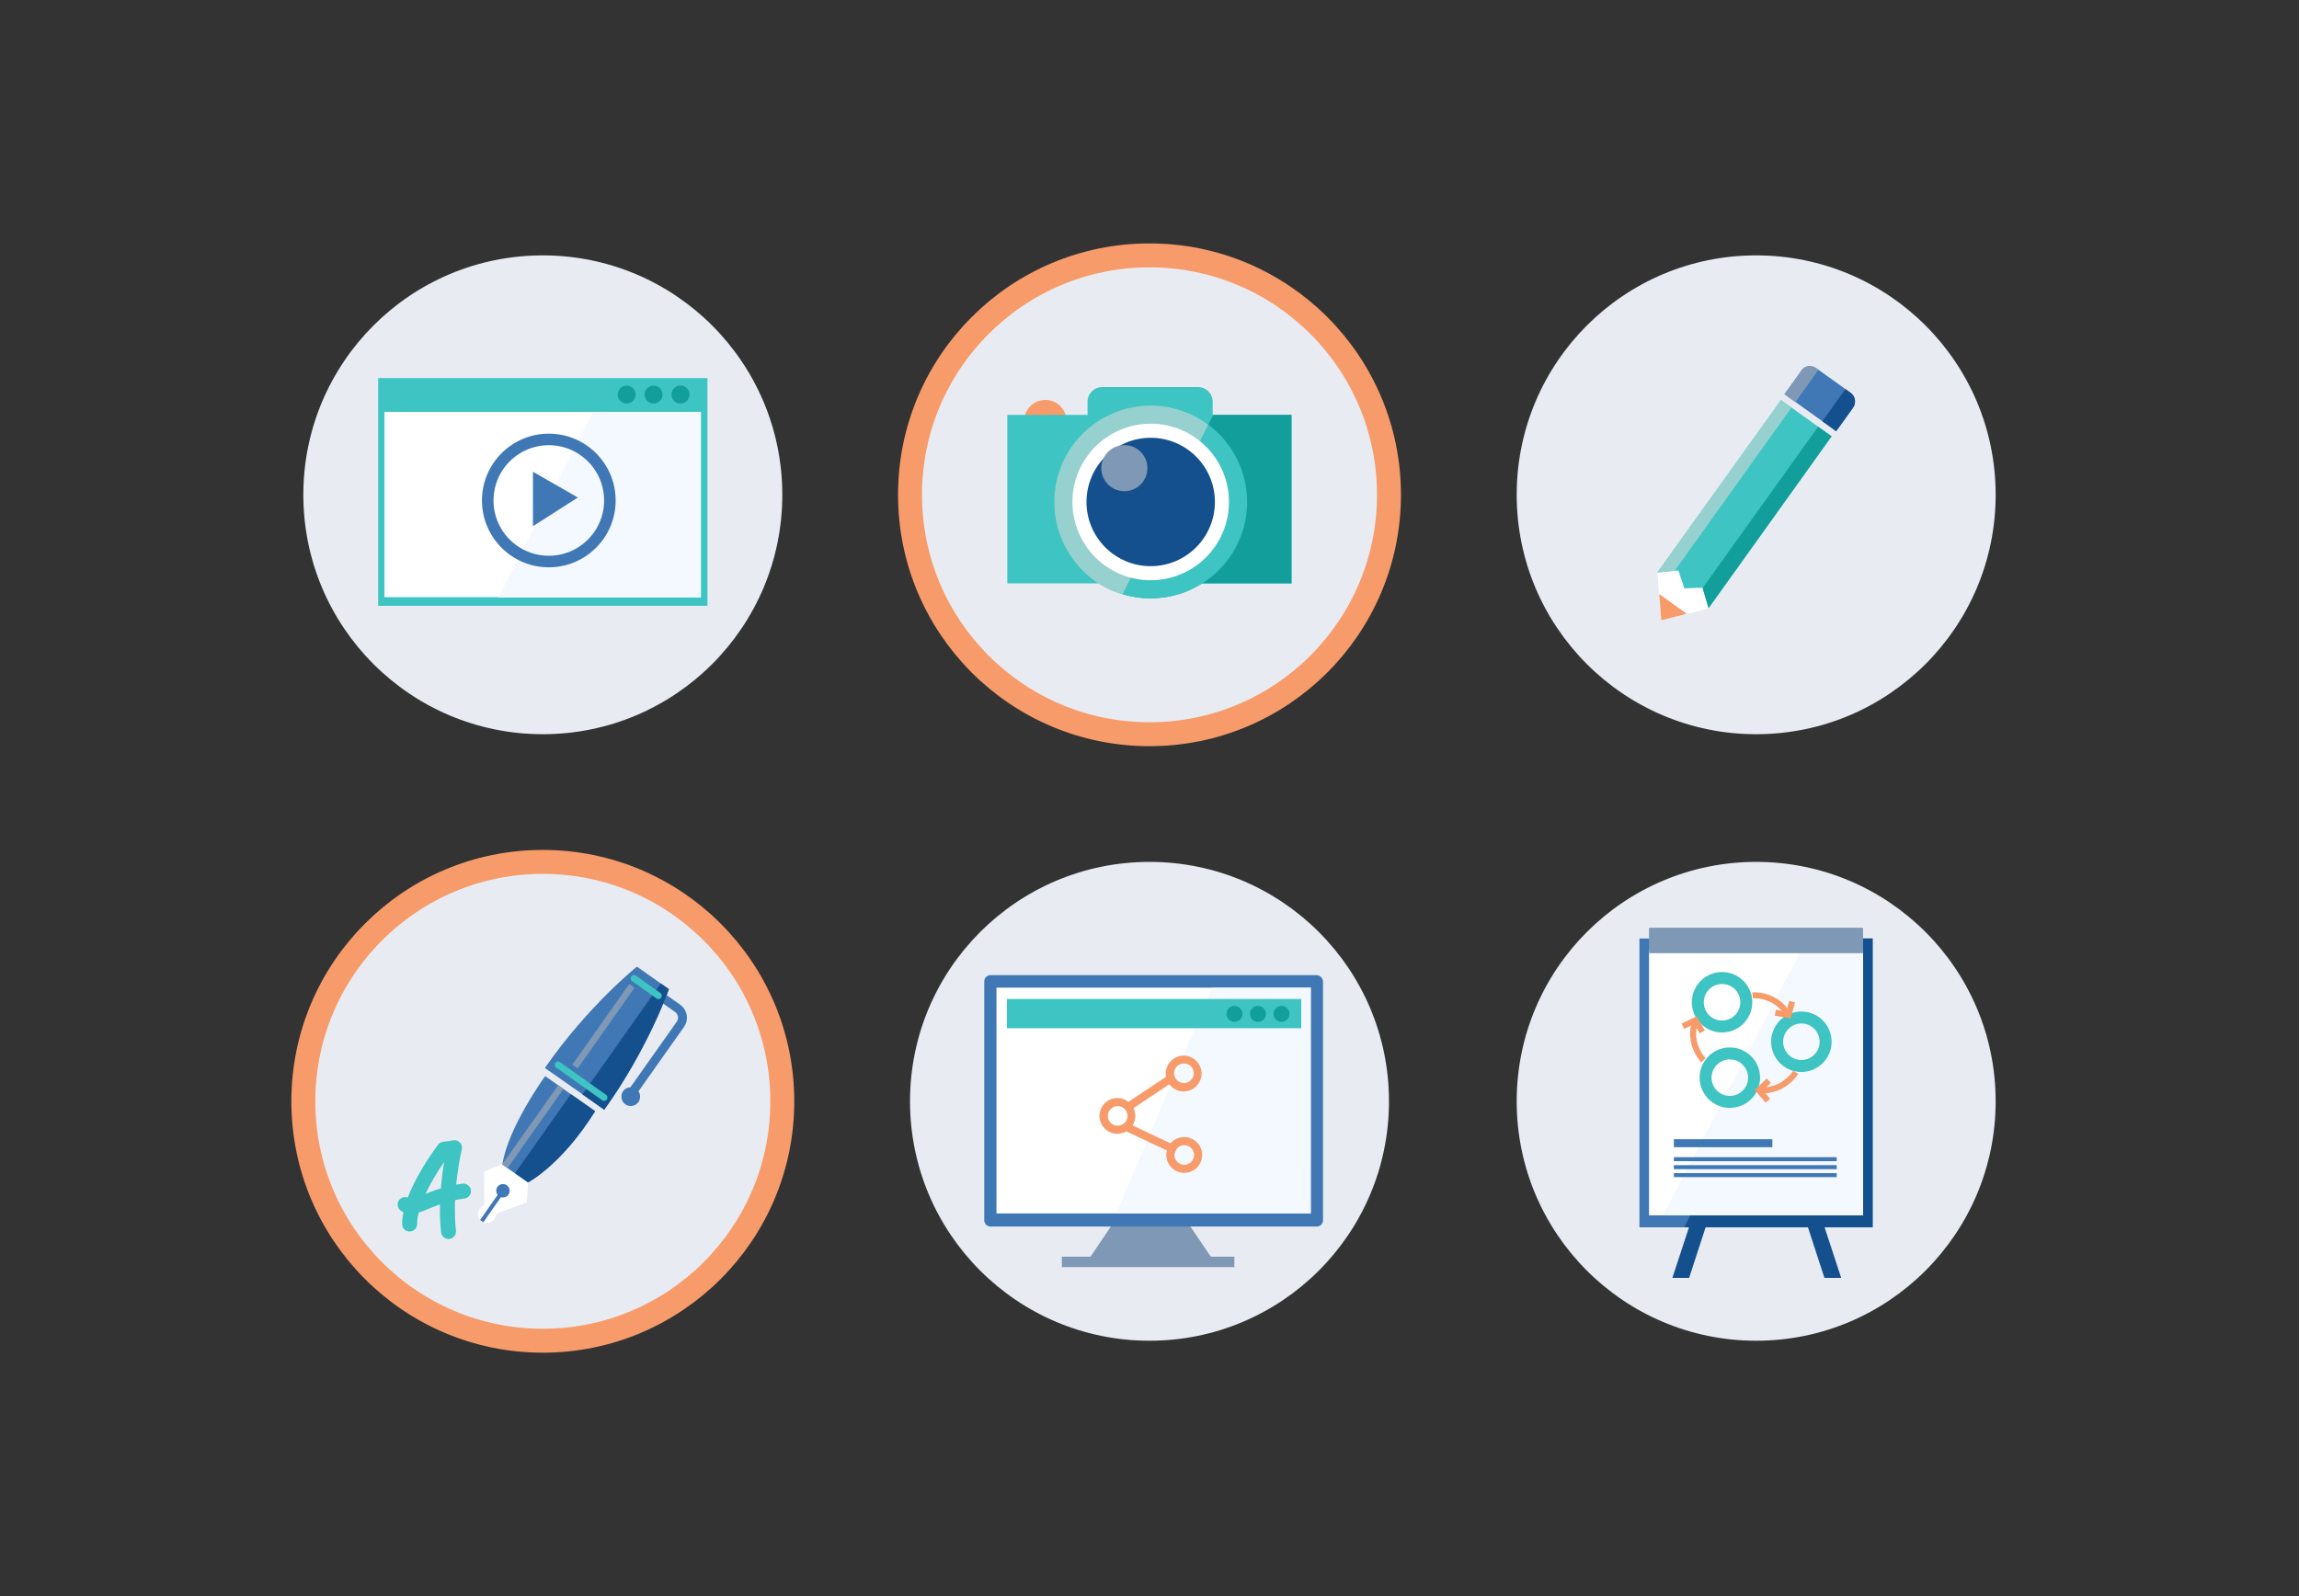 <svg xmlns="http://www.w3.org/2000/svg" width="288" height="200" viewBox="0 0 288 200">
  <rect x="0" y="0" width="288" height="200" fill="#333333" stroke="none"/>
  <g fill="none" fill-rule="evenodd">
    <g transform="translate(190 108)">
      <circle cx="30" cy="30" r="30" fill="#E8ECF2"/>
      <g transform="translate(15.375 7.875)">
        <polygon fill="#3F78B5" points="0 37.913 29.212 37.913 29.212 1.725 0 1.725"/>
        <polygon fill="#15508E" points="23.475 1.725 5.625 37.913 6.206 37.913 4.125 44.25 6.225 44.25 8.292 37.913 21.109 37.913 23.175 44.25 25.275 44.25 23.194 37.913 29.212 37.913 29.212 1.725"/>
        <polygon fill="#FFFFFF" points="1.2 36.413 28.012 36.413 28.012 3.188 1.2 3.188"/>
        <polygon fill="#F4F8FF" points="2.962 36.412 28.012 36.412 28.012 3.45 20.137 3.45"/>
        <polygon fill="#7E98B5" points="1.2 3.563 28.012 3.563 28.012 .375 1.2 .375"/>
        <g transform="translate(4.125 6.375)">
          <path stroke="#3EC4C2" stroke-width="1.5" d="M6.225.3C7.903.3 9.263 1.66 9.263 3.337 9.263 5.015 7.903 6.375 6.225 6.375 4.547 6.375 3.188 5.015 3.188 3.337 3.188 1.66 4.547.3 6.225.3L6.225.3zM16.163 5.25C17.84 5.25 19.2 6.61 19.2 8.287 19.2 9.965 17.84 11.325 16.163 11.325 14.485 11.325 13.125 9.965 13.125 8.287 13.125 6.61 14.485 5.25 16.163 5.25L16.163 5.25zM7.2 9.75C8.878 9.75 10.238 11.11 10.238 12.787 10.238 14.465 8.878 15.825 7.2 15.825 5.522 15.825 4.163 14.465 4.163 12.787 4.163 11.11 5.522 9.75 7.2 9.75L7.2 9.75z"/>
          <path stroke="#F79B6A" stroke-width=".75" d="M10.05,2.475 C10.05,2.475 12.863,2.212 14.438,4.8"/>
          <polyline stroke="#F79B6A" stroke-width=".75" points="15 3.262 14.55 4.95 12.9 4.65"/>
          <path stroke="#F79B6A" stroke-width=".75" d="M15.45,12.112 C15.45,12.112 14.025,14.55 10.988,14.362"/>
          <polyline stroke="#F79B6A" stroke-width=".75" points="11.962 15.675 10.837 14.362 12.075 13.162"/>
          <path stroke="#F79B6A" stroke-width=".75" d="M3.9,10.612 C3.9,10.612 1.912,8.625 2.85,5.737"/>
          <polyline stroke="#F79B6A" stroke-width=".75" points="1.313 6.337 2.888 5.587 3.75 7.05"/>
          <path stroke="#3F78B5" d="M0.188,21 L12.525,21"/>
          <path stroke="#3F78B5" stroke-width=".5" d="M.188 23L20.587 23M.188 24L20.587 24M.188 25L20.587 25"/>
        </g>
      </g>
    </g>
    <g transform="translate(38 32)">
      <circle cx="30" cy="30" r="30" fill="#E8ECF2"/>
      <g transform="translate(9.375 15.375)">
        <polygon fill="#3EC4C2" points="0 28.537 41.25 28.537 41.25 0 0 0"/>
        <polygon fill="#FFFFFF" points=".787 27.45 40.425 27.45 40.425 4.237 .787 4.237"/>
        <polygon fill="#F4F8FF" points="26.888 4.237 15.075 27.487 40.425 27.487 40.425 4.237"/>
        <g fill="#129E9B" transform="translate(30 .75)">
          <circle cx="7.875" cy="1.313" r="1.125"/>
          <circle cx="4.5" cy="1.313" r="1.125"/>
          <circle cx="1.125" cy="1.313" r="1.125"/>
        </g>
        <path stroke="#3F78B5" stroke-width="1.447" d="M21.375,7.688 C25.6,7.688 29.025,11.112 29.025,15.338 C29.025,19.562 25.6,22.988 21.375,22.988 C17.15,22.988 13.725,19.562 13.725,15.338 C13.725,11.112 17.15,7.688 21.375,7.688 L21.375,7.688 Z"/>
        <polygon fill="#3F78B5" points="19.388 11.737 19.388 18.562 25.013 14.963"/>
      </g>
    </g>
    <g transform="translate(114 32)">
      <circle cx="30" cy="30" r="30" fill="#E8ECF2" stroke="#F79B6A" stroke-width="3"/>
      <g transform="translate(12.188 16.5)">
        <path fill="#F79B6A" d="M4.763,1.612 C6.233,1.612 7.425,2.805 7.425,4.275 C7.425,5.745 6.233,6.937 4.763,6.937 C3.292,6.937 2.1,5.745 2.1,4.275 C2.1,2.805 3.292,1.612 4.763,1.612 L4.763,1.612 Z"/>
        <polygon fill="#3EC4C2" points="0 24.6 35.625 24.6 35.625 3.487 0 3.487"/>
        <path fill="#3EC4C2" d="M25.725,5.475 L25.725,1.838 C25.725,0.825 24.9,3.75e-05 23.888,3.75e-05 L11.888,3.75e-05 C10.875,3.75e-05 10.05,0.825 10.05,1.838 L10.05,5.475 L25.725,5.475 Z"/>
        <path fill="#129E9B" d="M25.8,3.487 L14.4,25.95 C15.525,26.287 16.688,26.475 17.925,26.475 C20.288,26.475 22.5,25.8 24.375,24.6 L35.588,24.6 L35.588,3.487 L25.8,3.487 Z"/>
        <path fill="#3EC4C2" d="M17.962,2.325 C24.631,2.325 30.037,7.731 30.037,14.4 C30.037,21.069 24.631,26.475 17.962,26.475 C11.294,26.475 5.887,21.069 5.887,14.4 C5.887,7.731 11.294,2.325 17.962,2.325"/>
        <path fill="#96D1CF" d="M25.163,4.725 C23.137,3.225 20.663,2.325 17.962,2.325 C11.287,2.325 5.888,7.725 5.888,14.4 C5.888,20.738 10.688,25.125 14.438,25.95 L25.163,4.725 Z"/>
        <path fill="#15508E" d="M17.962,5.475 C22.892,5.475 26.887,9.471 26.887,14.4 C26.887,19.329 22.892,23.325 17.962,23.325 C13.033,23.325 9.037,19.329 9.037,14.4 C9.037,9.471 13.033,5.475 17.962,5.475"/>
        <path stroke="#FFFFFF" stroke-width="1.762" d="M17.962,5.475 C22.892,5.475 26.887,9.471 26.887,14.4 C26.887,19.329 22.892,23.325 17.962,23.325 C13.033,23.325 9.037,19.329 9.037,14.4 C9.037,9.471 13.033,5.475 17.962,5.475 L17.962,5.475 Z"/>
        <path fill="#7E98B5" d="M14.663,7.275 C16.257,7.275 17.55,8.568 17.55,10.162 C17.55,11.757 16.257,13.05 14.663,13.05 C13.068,13.05 11.775,11.757 11.775,10.162 C11.775,8.568 13.068,7.275 14.663,7.275"/>
      </g>
    </g>
    <g transform="translate(190 32)">
      <circle cx="30" cy="30" r="30" fill="#E8ECF2"/>
      <g transform="translate(17.625 13.875)">
        <path fill="#FFFFFF" d="M6.413,30.358 L0.488,31.896 L3.75e-05,25.896 L2.963,24.32 C2.963,24.32 5.775,26.271 5.85,26.383 C5.963,26.495 6.863,28.221 6.863,28.221 L6.413,30.358 Z"/>
        <polygon fill="#3EC4C2" points="15.487 4.258 0 25.858 2.625 25.595 3.375 27.845 5.662 27.77 6.412 30.32 21.825 8.795"/>
        <path fill="#3F78B5" d="M24.225,3.358 L19.875,0.245 C19.275,-0.167 18.487,-0.055 18.075,0.545 L16.463,2.795 L15.937,3.508 L16.65,4.033 L21.675,7.633 L22.388,8.158 L22.913,7.445 L24.525,5.195 C24.937,4.595 24.788,3.77 24.225,3.358"/>
        <polygon fill="#F79B6A" points=".225 28.558 .488 31.858 3.675 31.033"/>
        <polygon fill="#129E9B" points="20.138 7.596 5.663 27.808 6.413 30.321 21.825 8.796"/>
        <path fill="#15508E" d="M24.225,3.358 L23.55,2.87 L20.663,6.92 L21.675,7.633 L22.388,8.158 L22.913,7.445 L24.525,5.195 C24.937,4.595 24.788,3.77 24.225,3.358"/>
        <polygon fill="#96D1CF" points="16.8 5.195 15.487 4.258 0 25.858 2.175 25.633"/>
        <path fill="#7E98B5" d="M20.175,0.471 L19.838,0.246 C19.237,-0.167 18.45,-0.054 18.038,0.546 L16.425,2.796 L15.9,3.508 L16.612,4.033 L17.288,4.521 L20.175,0.471 Z"/>
      </g>
    </g>
    <g transform="translate(38 108)">
      <circle cx="30" cy="30" r="30" fill="#E8ECF2" stroke="#F79B6A" stroke-width="3"/>
      <g transform="translate(12.75 13.125)">
        <g transform="translate(9.01 24.75)">
          <path fill="#FFFFFF" d="M6.233,4.775 L6.397,2.282 L3.179,0.018 L0.88,0.937 L0.913,5.136 C0.683,5.202 0.486,5.366 0.322,5.562 C-0.04,6.087 0.059,6.809 0.585,7.17 C1.11,7.53 1.8,7.4 2.194,6.875 C2.325,6.678 2.391,6.448 2.391,6.219 L6.233,4.775 Z"/>
          <path stroke="#3F78B5" stroke-width=".5" d="M3.343,3.2 L0.585,7.137"/>
          <path fill="#3F78B5" stroke="#3F78B5" stroke-width=".5" d="M3.245,2.741 C3.571,2.741 3.835,3.006 3.835,3.332 C3.835,3.658 3.571,3.922 3.245,3.922 C2.918,3.922 2.654,3.658 2.654,3.332 C2.654,3.006 2.918,2.741 3.245,2.741 L3.245,2.741 Z"/>
        </g>
        <g transform="translate(11.938 13.65)">
          <path fill="#3F78B5" d="M5.604,0.063 C5.604,0.063 0.907,6.558 0.251,11.151 L3.436,13.382 C3.436,13.382 7.606,11.25 11.843,4.459 L5.604,0.063 Z"/>
          <path fill="#15508E" d="M11.876,4.459 L8.822,2.327 L1.827,12.234 L3.469,13.382 C3.469,13.382 7.64,11.25 11.876,4.459"/>
          <path fill="#7E98B5" d="M0.316,10.987 C0.284,11.019 0.284,11.085 0.251,11.118 L0.907,11.578 L7.903,1.67 L7.245,1.211 L0.316,10.987 Z"/>
        </g>
        <g transform="translate(27.067 3.788)">
          <path stroke="#3F78B5" stroke-width="1.117" d="M1.28,12.123 L7.421,3.43 C7.88,2.774 7.716,1.888 7.06,1.429 L5.056,0.018"/>
          <path fill="#3F78B5" d="M2.166,13.173 C1.805,13.698 1.05,13.829 0.524,13.468 C-0.001,13.107 -0.132,12.353 0.229,11.828 C0.59,11.303 1.345,11.172 1.871,11.533 C2.396,11.893 2.527,12.648 2.166,13.173"/>
        </g>
        <g transform="translate(17.307)">
          <path fill="#3F78B5" d="M7.657,17.912 C13.141,10.236 15.736,2.821 15.736,2.821 L11.73,4.875e-05 C11.73,4.875e-05 5.589,4.921 0.203,12.696 L7.591,17.879 L7.657,17.912 Z"/>
          <path fill="#15508E" d="M15.736,2.821 L14.718,2.1 L4.899,16.01 L7.592,17.912 L7.625,17.944 C13.142,10.268 15.736,2.821 15.736,2.821"/>
          <polygon fill="#7E98B5" points="10.768 2.168 11.44 2.641 4.312 12.754 3.641 12.282"/>
          <path stroke="#3EC4C2" stroke-width=".838" d="M14.423,3.641 L11.368,1.476" stroke-linecap="round"/>
          <path stroke="#3EC4C2" stroke-width=".833" d="M7.625,16.403 L1.845,12.302" stroke-linecap="round"/>
        </g>
        <g stroke="#3EC4C2" stroke-width="1.875" transform="translate(0 22.5)" stroke-linecap="round" stroke-linejoin="round">
          <path d="M.562 9.75C.562 6 4.875.375 4.875.375L6.188.188C6.188.188 4.875 5.625 5.438 10.688M0 7.312C1.125 8.25 3 6.188 7.312 5.625"/>
        </g>
      </g>
    </g>
    <g transform="translate(114 108)">
      <circle cx="30" cy="30" r="30" fill="#E8ECF2"/>
      <g transform="translate(9 14)">
        <polygon fill="#7E98B5" fill-rule="nonzero" points="28.679 35.468 25.725 31.095 16.564 31.095 13.61 35.468 10.021 35.468 10.021 36.776 31.633 36.776 31.633 35.468"/>
        <path fill="#3F78B5" fill-rule="nonzero" d="M41.916,0.187 L1.084,0.187 C0.673,0.187 0.299,0.523 0.299,0.972 L0.299,30.908 C0.299,31.319 0.636,31.693 1.084,31.693 L41.953,31.693 C42.364,31.693 42.738,31.357 42.738,30.908 L42.738,0.972 C42.701,0.561 42.364,0.187 41.916,0.187 Z"/>
        <rect width="39.373" height="28.292" x="1.832" y="1.757" fill="#FFFFFF" fill-rule="nonzero"/>
        <polygon fill="#F4F8FF" points="16.828 30.048 41.194 30.048 41.196 1.754 28.857 1.754"/>
        <path fill="#F79B6A" fill-rule="nonzero" d="M25.351,20.481 C24.678,20.481 24.043,20.78 23.631,21.266 L18.883,19.023 C19.107,18.687 19.219,18.276 19.219,17.827 C19.219,17.491 19.144,17.155 18.995,16.856 L23.482,13.866 C23.893,14.389 24.529,14.763 25.277,14.763 C26.51,14.763 27.52,13.754 27.52,12.52 C27.52,11.287 26.51,10.278 25.277,10.278 C24.043,10.278 23.033,11.287 23.033,12.52 C23.033,12.67 23.033,12.819 23.07,12.931 L18.359,16.071 C17.985,15.772 17.499,15.585 16.976,15.585 C15.742,15.585 14.732,16.594 14.732,17.827 C14.732,19.061 15.742,20.07 16.976,20.07 C17.387,20.07 17.761,19.958 18.097,19.771 L23.183,22.163 C23.145,22.349 23.108,22.536 23.108,22.723 C23.108,23.957 24.117,24.966 25.351,24.966 C26.585,24.966 27.595,23.957 27.595,22.723 C27.595,21.49 26.585,20.481 25.351,20.481 Z M25.314,11.249 C25.987,11.249 26.548,11.81 26.548,12.483 C26.548,13.156 25.987,13.716 25.314,13.716 C24.641,13.716 24.08,13.156 24.08,12.483 C24.08,11.81 24.641,11.249 25.314,11.249 Z M15.779,17.827 C15.779,17.155 16.34,16.594 17.013,16.594 C17.686,16.594 18.247,17.155 18.247,17.827 C18.247,18.5 17.686,19.061 17.013,19.061 C16.303,19.061 15.779,18.5 15.779,17.827 Z M25.351,23.957 C24.678,23.957 24.117,23.396 24.117,22.723 C24.117,22.648 24.117,22.574 24.155,22.499 L24.417,21.938 C24.641,21.677 24.977,21.49 25.351,21.49 C26.024,21.49 26.585,22.051 26.585,22.723 C26.585,23.396 26.024,23.957 25.351,23.957 Z"/>
        <rect width="36.868" height="3.663" x="3.141" y="3.177" fill="#3EC4C2" fill-rule="nonzero"/>
        <g fill="#129E9B" transform="translate(30.66 3.924)">
          <ellipse cx="6.871" cy="1.121" rx="1" ry="1"/>
          <ellipse cx="3.926" cy="1.121" rx="1" ry="1"/>
          <ellipse cx=".982" cy="1.121" rx="1" ry="1"/>
        </g>
      </g>
    </g>
  </g>
</svg>
